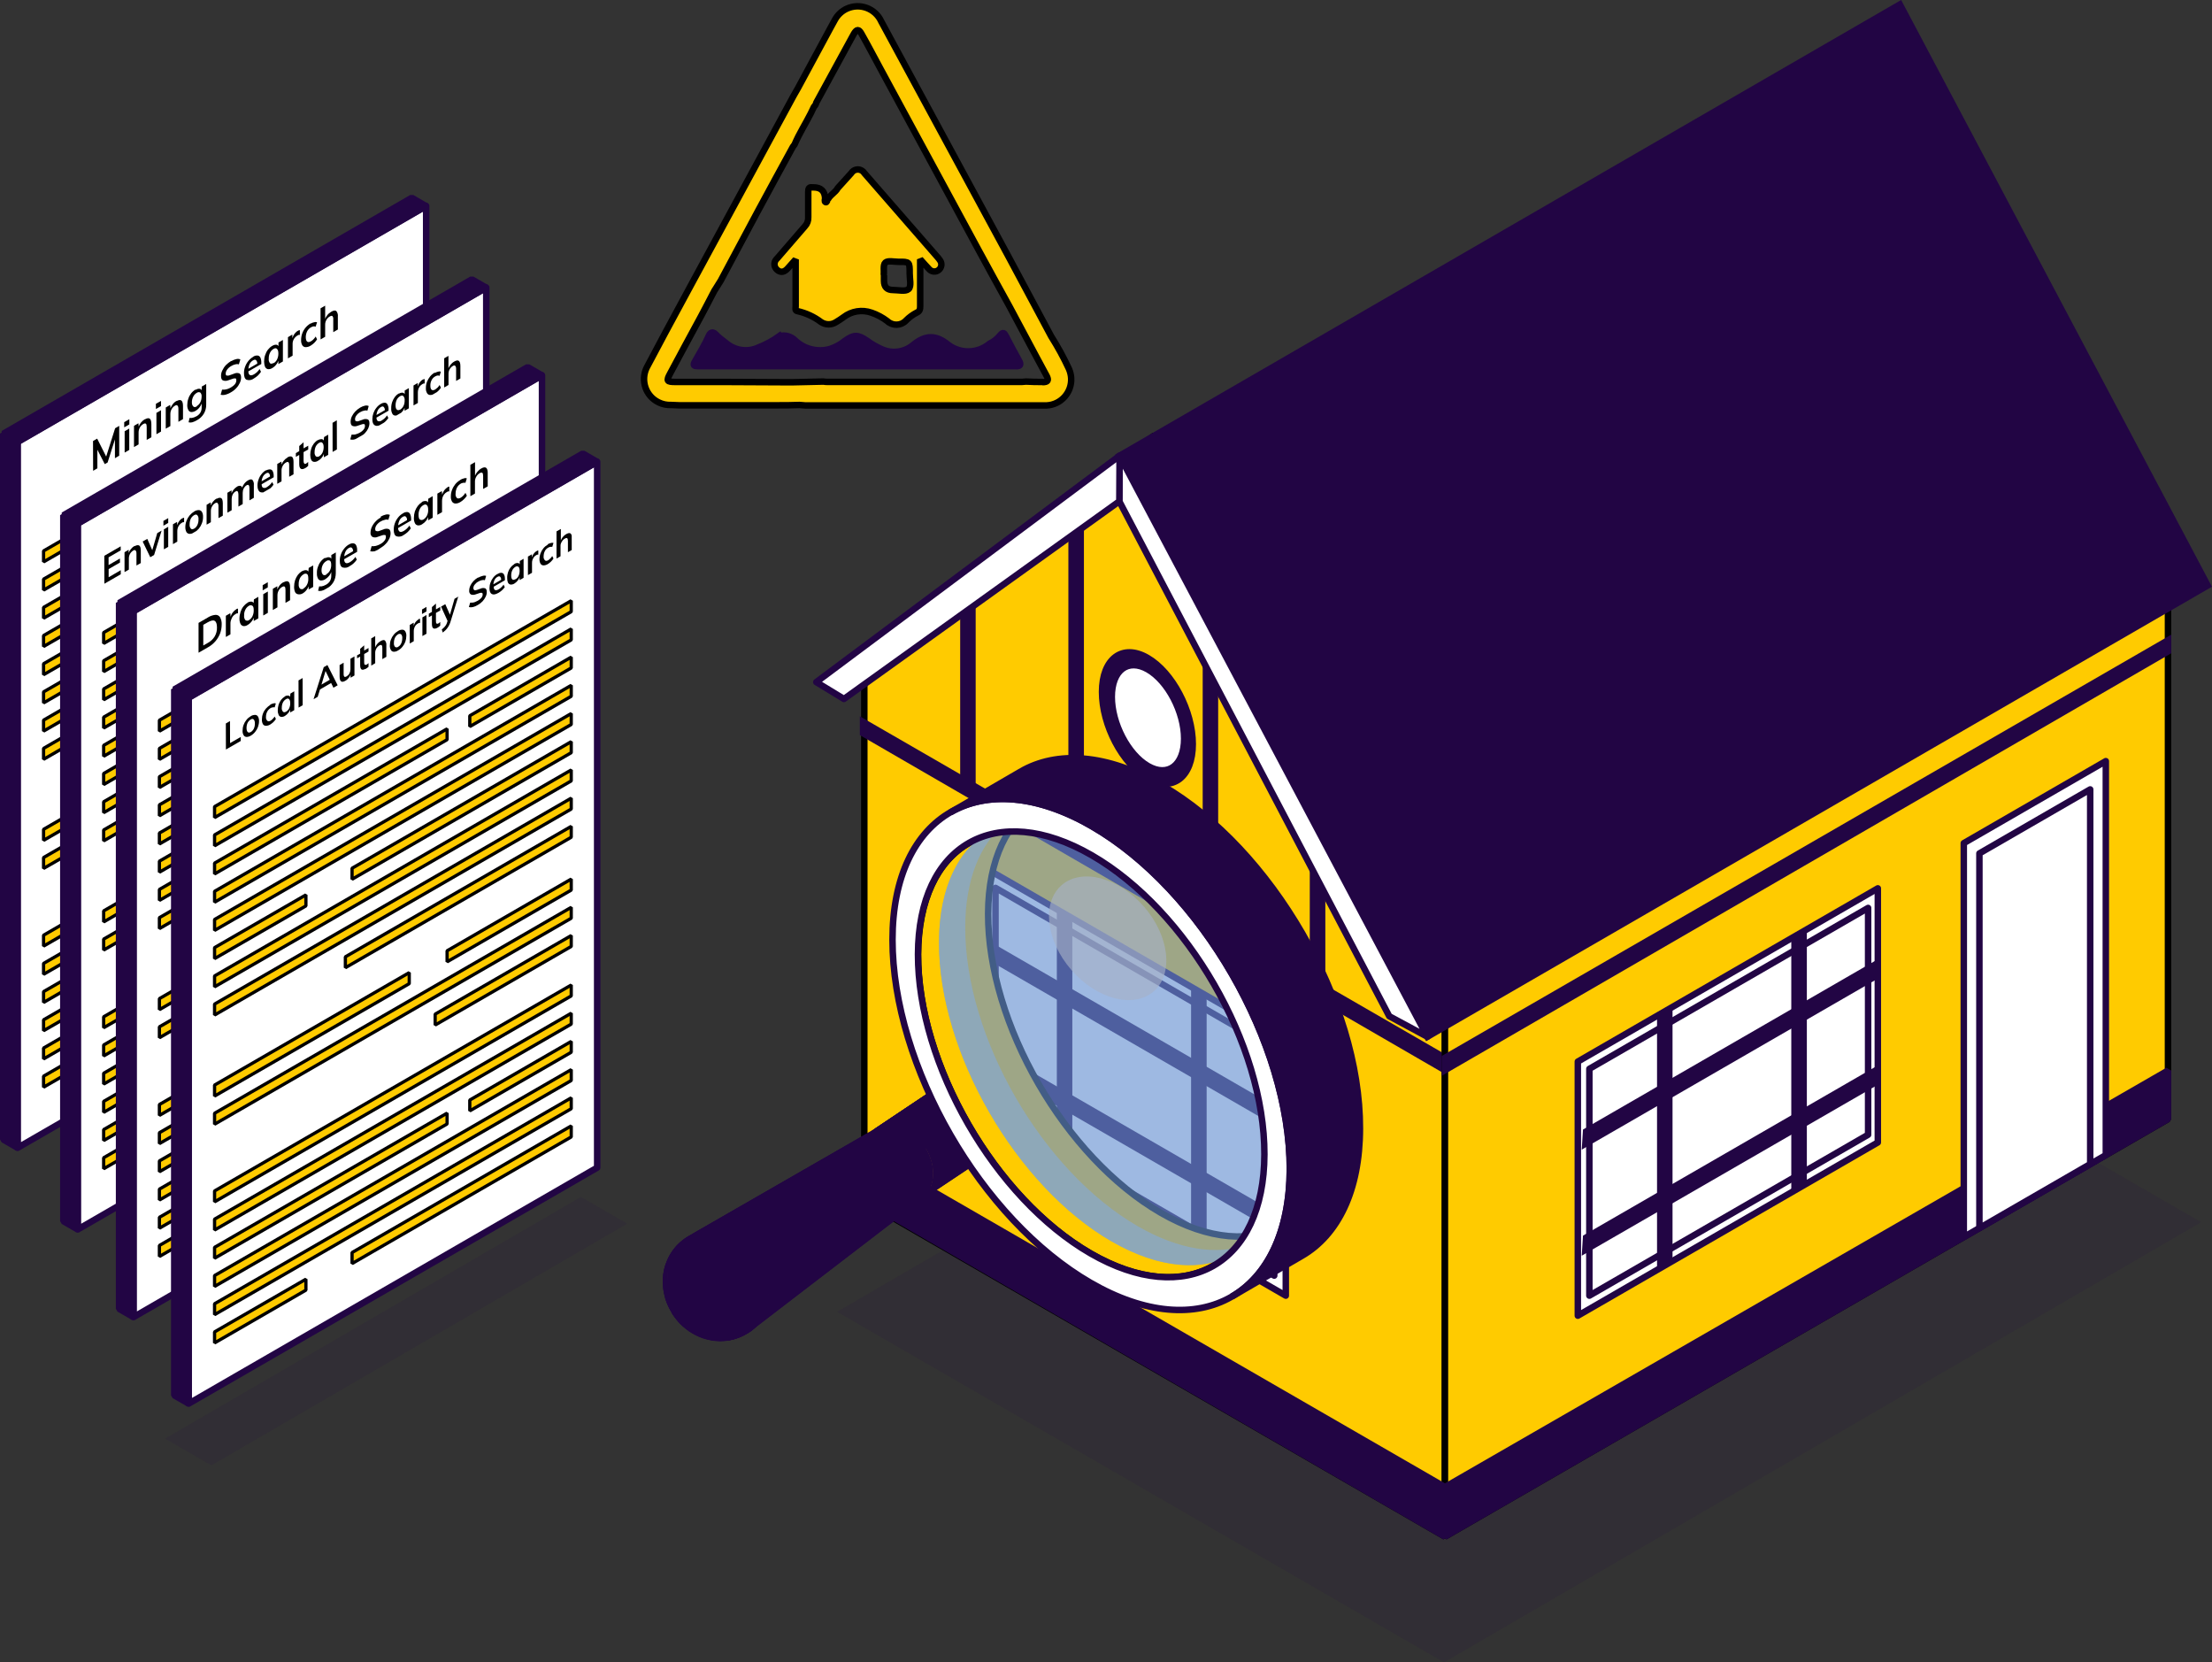 <?xml version="1.0" encoding="UTF-8"?> <svg xmlns="http://www.w3.org/2000/svg" xmlns:xlink="http://www.w3.org/1999/xlink" id="Layer_2" viewBox="0 0 341.23 256.39"><rect x="0" y="0" width="341.23" height="256.39" fill="#333333" stroke="none"/><defs><style> .cls-1 { clip-path: url(#clippath-6); } .cls-2 { clip-path: url(#clippath-7); } .cls-3 { clip-path: url(#clippath-4); } .cls-4, .cls-5, .cls-6 { stroke-linejoin: bevel; } .cls-4, .cls-6 { fill: #ffcb00; stroke: #000; } .cls-7 { fill: #baa9a0; } .cls-5, .cls-8, .cls-9 { stroke: #220544; } .cls-5, .cls-9, .cls-10 { fill: #220544; } .cls-11 { fill: #6792d1; } .cls-11, .cls-12, .cls-13, .cls-14 { isolation: isolate; } .cls-11, .cls-13, .cls-14 { opacity: .64; } .cls-15 { clip-path: url(#clippath-9); } .cls-16 { clip-path: url(#clippath-10); } .cls-17 { fill: #be2429; } .cls-6 { stroke-width: .5px; } .cls-18 { clip-path: url(#clippath-11); } .cls-19 { fill: none; } .cls-20 { fill: #cf242a; } .cls-21 { fill: #fb9f53; } .cls-22 { clip-path: url(#clippath-1); } .cls-8 { fill: #fff; stroke-linecap: round; stroke-linejoin: round; } .cls-23 { clip-path: url(#clippath-5); } .cls-24 { clip-path: url(#clippath-8); } .cls-25 { clip-path: url(#clippath-3); } .cls-26 { clip-path: url(#clippath-12); } .cls-13 { fill: #a6b1c7; mix-blend-mode: screen; } .cls-9 { stroke-miterlimit: 10; } .cls-14 { fill: #85a9d4; } .cls-27 { clip-path: url(#clippath-2); } .cls-28 { opacity: .1; } .cls-29 { fill: #c9b7ad; } .cls-30 { fill: #e6d6c4; } .cls-31 { clip-path: url(#clippath); } </style><clipPath id="clippath"><polygon class="cls-19" points="14.37 74.08 14.35 67.82 52.12 46.01 52.14 52.27 14.37 74.08"></polygon></clipPath><clipPath id="clippath-1"><polygon class="cls-19" points="16.1 90.09 16.09 85.53 71.02 53.82 71.03 58.38 16.1 90.09"></polygon></clipPath><clipPath id="clippath-2"><polygon class="cls-19" points="30.63 102.16 30.62 95.9 75.23 70.15 75.24 76.41 30.63 102.16"></polygon></clipPath><clipPath id="clippath-3"><polygon class="cls-19" points="129.12 202.32 245.93 134.44 339.57 188.5 222.76 256.39 129.12 202.32"></polygon></clipPath><clipPath id="clippath-4"><path class="cls-19" d="M103.68,202.53c.76-.38,1.5-.8,2.21-1.27-.9-1.2-.66-2.91.54-3.81,0,0,0,0,0,0,1.37-.65,3.01-.1,3.7,1.25.9,1.2.66,2.91-.54,3.81,0,0,0,0,0,0-1.37.65-3.01.1-3.7-1.25-.71.47-1.45.89-2.21,1.27.33.53.72,1.03,1.16,1.49l.45.45c.28.23.66.54,1,.76.88.61,1.86,1.05,2.9,1.32.63.16,1.29.25,1.94.25.54,0,1.08-.04,1.61-.14.49-.09.97-.24,1.43-.43.39-.17.78-.36,1.15-.57.2-.11.44-.29.63-.42,3-2.24,3.52-7,1.09-10.87-2.57-4.1-7.43-5.74-10.86-3.67-1.89,1.15-3.22,3.03-3.66,5.2-.09.42-.15.84-.18,1.27v.65c0,.41.04.82.1,1.23.07.36.18.84.27,1.19.06.2.12.4.2.59.19.59.45,1.16.77,1.7Z"></path></clipPath><clipPath id="clippath-5"><path class="cls-19" d="M106.09,190.72c-.16.11-.38.24-.54.36s-.5.39-.7.57c-.37.33-.71.7-1,1.1-.13.16-.24.33-.35.51-.15.22-.28.46-.4.7-.15.33-.34.78-.46,1.13-.09.23-.15.47-.2.72-.1.43-.16.87-.19,1.31v.67c0,.42.03.84.1,1.26.06.36.17.83.26,1.19.05.18.14.42.2.6.24.59.53,1.16.87,1.69.27-.24.57-.45.88-.63-2.6-4.09-1.88-9.1,1.53-11.18Z"></path></clipPath><clipPath id="clippath-6"><path class="cls-19" d="M115.23,205.68l.63-.42-.48.32c-3.43,2.08-8.29.44-10.86-3.66-.31.18-.61.39-.88.63.11.16.24.38.36.53.24.35.51.69.8,1,.14.15.29.29.44.43.27.24.65.55.95.77.34.23.69.44,1.05.63.16.09.4.19.57.27.39.17.79.31,1.2.41,1.06.28,2.17.35,3.26.19,1.05-.16,2.06-.54,2.96-1.1Z"></path></clipPath><clipPath id="clippath-7"><path class="cls-19" d="M106.21,190.65c3.42-2,8.2-.32,10.74,3.74,2.41,3.87,1.93,8.55-1,10.81l2.61-2,1.3-1,2.61-2,2.61-2,1.3-1,2.61-2,2.61-2,1.3-1,2.61-2,2.61-2,1.3-1,2.61-2c2.21-1.7,2.58-5.21.76-8.12s-5.49-4.28-8.06-2.8l-28.52,16.37Z"></path></clipPath><clipPath id="clippath-8"><path class="cls-19" d="M134.68,174.25l-28.5,16.4-.12.07c-3.43,2.08-4.13,7.09-1.57,11.2l28.93-19.22c-1.93-3.08-1.4-6.84,1.17-8.4l.09-.05Z"></path></clipPath><clipPath id="clippath-9"><path class="cls-19" d="M134.45,174.41l.17-.11c2.58-1.56,6.23-.33,8.15,2.75s1.42,6.67-1,8.29l9.81-6.54c2.42-1.62,2.88-5.28,1-8.3s-5.57-4.31-8.14-2.75l-.18.11-9.81,6.55Z"></path></clipPath><clipPath id="clippath-10"><path class="cls-19" d="M144.25,167.86l-9.8,6.55c-2.42,1.62-2.89,5.28-1,8.29l9.8-6.55c-1.88-3.01-1.42-6.62,1-8.29Z"></path></clipPath><clipPath id="clippath-11"><polygon class="cls-19" points="25.46 221.88 89.62 184.6 96.77 188.73 32.61 226.01 25.46 221.88"></polygon></clipPath><clipPath id="clippath-12"><polygon class="cls-19" points="34.85 116.9 34.84 111.41 88.19 80.61 88.2 86.1 34.85 116.9"></polygon></clipPath></defs><g id="Layer_1-2" data-name="Layer_1"><g class="cls-12"><g id="Layer_1-3" data-name="Layer_1"><polygon class="cls-8" points="2.71 177.03 65.74 140.65 65.74 31.76 2.71 68.15 2.71 177.03"></polygon><polygon class="cls-6" points="6.72 144.24 61.74 112.47 61.74 114.16 6.72 145.92 6.72 144.24"></polygon><polygon class="cls-6" points="6.72 148.59 61.74 116.82 61.74 118.51 6.72 150.27 6.72 148.59"></polygon><polygon class="cls-6" points="61.74 121.18 46.08 130.21 46.08 131.88 61.74 122.85 61.74 121.18"></polygon><polygon class="cls-6" points="6.72 152.94 6.72 154.61 42.59 133.9 42.59 132.23 6.72 152.94"></polygon><polygon class="cls-6" points="6.72 157.29 61.74 125.53 61.74 127.21 6.72 158.97 6.72 157.29"></polygon><polygon class="cls-6" points="6.72 161.64 61.74 129.87 61.74 131.56 6.72 163.32 6.72 161.64"></polygon><polygon class="cls-6" points="61.74 134.21 27.92 153.74 27.92 155.43 61.74 135.91 61.74 134.21"></polygon><polygon class="cls-6" points="6.72 165.98 6.72 167.68 20.81 159.54 20.81 157.84 6.72 165.98"></polygon><polygon class="cls-6" points="6.72 84.97 61.74 53.21 61.74 54.89 6.72 86.66 6.72 84.97"></polygon><polygon class="cls-6" points="6.72 89.32 61.74 57.56 61.74 59.24 6.72 91.01 6.72 89.32"></polygon><polygon class="cls-6" points="61.74 61.91 46.08 70.95 46.08 72.62 61.74 63.58 61.74 61.91"></polygon><polygon class="cls-6" points="6.72 93.68 6.72 95.35 42.59 74.64 42.59 72.97 6.72 93.68"></polygon><polygon class="cls-6" points="6.72 98.02 61.74 66.26 61.74 67.94 6.72 99.71 6.72 98.02"></polygon><polygon class="cls-6" points="6.72 102.37 61.74 70.61 61.74 72.29 6.72 104.06 6.72 102.37"></polygon><polygon class="cls-6" points="61.74 74.94 27.92 94.47 27.92 96.17 61.74 76.64 61.74 74.94"></polygon><polygon class="cls-6" points="6.72 106.71 6.72 108.41 20.81 100.28 20.81 98.58 6.72 106.71"></polygon><polygon class="cls-6" points="6.72 111.07 61.74 79.31 61.74 80.99 6.72 112.76 6.72 111.07"></polygon><polygon class="cls-6" points="6.72 115.42 61.74 83.66 61.74 85.34 6.72 117.11 6.72 115.42"></polygon><polygon class="cls-6" points="26.89 108.12 61.74 88.01 61.74 89.69 26.89 109.81 26.89 108.12"></polygon><polygon class="cls-6" points="61.74 96.14 42.59 107.2 42.59 108.9 61.74 97.84 61.74 96.14"></polygon><polygon class="cls-6" points="6.72 127.91 6.72 129.61 36.75 112.27 36.75 110.57 6.72 127.91"></polygon><polygon class="cls-6" points="6.72 132.26 61.74 100.5 61.74 102.18 6.72 133.94 6.72 132.26"></polygon><polygon class="cls-6" points="40.75 116.97 61.74 104.85 61.74 106.53 40.75 118.65 40.75 116.97"></polygon><polygon class="cls-5" points=".5 175.75 2.71 177.03 2.71 68.15 .5 66.87 .5 175.75"></polygon><polygon class="cls-5" points=".5 66.9 2.71 68.18 65.74 31.79 63.52 30.51 .5 66.9"></polygon><g class="cls-12"><g class="cls-31"><g><path d="M18.39,65.68l-.63.37-1.38,4.37-1.39-2.77-.64.37v4.6l.67-.39v-2.87l1.14,2.22.44-.25,1.13-3.56v2.9l.66-.39v-4.6"></path><path d="M19.94,66.1l-.71.41v3.29l.71-.41v-3.29M19.94,64.66l-.78.45v.8l.79-.45v-.8"></path><path d="M22.36,64.64c-.23.14-.44.32-.61.53-.15.19-.27.4-.35.62l-.05-.51-.68.4v3.27l.71-.41v-1.86c0-.26.07-.51.19-.74.13-.22.31-.41.53-.54.18-.1.31-.12.4-.05s.13.22.13.5v2l.72-.41v-2c0-.46-.09-.75-.25-.87s-.43-.08-.77.12"></path><path d="M24.84,63.27l-.71.41v3.29l.71-.41v-3.29M24.84,61.83l-.79.45v.8l.79-.45v-.8"></path><path d="M27.26,61.8c-.23.14-.44.32-.61.54-.14.19-.26.39-.35.61l-.05-.5-.68.4v3.27l.71-.41v-1.86c0-.26.06-.51.19-.74.12-.23.3-.41.52-.54.18-.1.31-.12.4,0s.13.22.13.49v2l.71-.42v-2c0-.47-.09-.75-.26-.87s-.43-.08-.77.11"></path><path d="M30.36,62.68c-.23.13-.42.15-.55,0s-.21-.31-.21-.64c0-.3.07-.6.21-.87.12-.24.31-.44.54-.58.16-.12.37-.14.55-.05.16.17.23.41.2.64,0,.3-.06.6-.2.87-.12.24-.31.44-.54.58M30.16,60.08c-.26.15-.49.35-.68.59-.19.25-.34.53-.43.83-.11.3-.16.63-.16.95-.02.27.04.54.16.78.08.18.25.3.44.32.24,0,.48-.06.68-.19.25-.14.46-.33.63-.56.13-.17.23-.36.31-.56v.62c0,.27-.06.53-.19.76-.14.24-.35.43-.59.57-.13.07-.26.13-.39.18-.12.04-.24.07-.36.09-.11,0-.23,0-.34,0l-.15.67c.19.05.38.05.57,0,.25-.08.49-.18.72-.32.44-.23.8-.58,1.06-1,.25-.42.38-.91.37-1.4v-3.19l-.69.4v.57c-.06-.12-.18-.21-.32-.23-.22-.02-.44.04-.63.17"></path><path d="M35.68,55.66c-.31.18-.58.4-.83.65-.23.24-.41.52-.55.82-.14.27-.21.57-.2.87,0,.34.09.56.27.66.27.11.56.11.83,0l.64-.22c.15-.07.32-.1.49-.08.09,0,.13.13.13.29,0,.2-.07.4-.19.57-.18.22-.4.4-.65.54-.16.09-.33.17-.5.23-.15.05-.3.08-.46.1-.13.01-.27.01-.4,0l-.22.79c.23.06.47.06.7,0,.31-.08.61-.2.88-.37.31-.17.59-.39.83-.65.23-.24.41-.51.55-.81.12-.26.19-.54.19-.82,0-.34-.09-.55-.28-.65-.27-.09-.57-.07-.83.06l-.64.23c-.15.07-.32.08-.48.05-.09,0-.14-.14-.14-.3,0-.23.09-.45.23-.63.17-.22.38-.41.63-.54.2-.12.41-.21.64-.26.17-.05.36-.05.53,0l.23-.76c-.19-.08-.41-.1-.61-.05-.28.06-.55.17-.79.32"></path><path d="M38.32,56.83c.02-.23.08-.45.17-.66.12-.25.31-.46.55-.6.21-.12.37-.13.48,0,.12.14.18.32.17.51l-1.37.79M39.03,55.05c-.28.17-.53.38-.73.64-.21.26-.38.56-.49.88-.12.32-.18.66-.17,1,0,.53.13.87.4,1,.39.13.81.05,1.13-.2.22-.13.42-.28.61-.45.18-.17.34-.37.48-.58l-.21-.43c-.12.17-.25.34-.4.48-.14.13-.3.24-.46.34-.28.16-.5.2-.65.11s-.22-.27-.23-.56l2-1.14v-.22c.01-.26-.04-.53-.14-.77-.08-.17-.24-.3-.43-.32-.24-.02-.49.05-.69.19"></path><path d="M42.2,55.98c-.23.13-.41.15-.54.05-.16-.2-.24-.46-.2-.71-.01-.32.05-.64.2-.93.12-.24.31-.45.54-.58.22-.13.4-.14.53,0s.21.33.21.69c.01.32-.06.65-.2.94-.12.24-.3.45-.54.58M42,53.34c-.26.15-.48.35-.66.58-.2.26-.34.54-.44.85-.11.32-.16.66-.16,1,0,.28.05.57.16.83.09.18.25.3.45.34.23.01.47-.05.66-.18.25-.14.46-.34.63-.57.13-.16.23-.35.3-.54v.5l.7-.4v-3.32l-.68.39v.57c-.06-.12-.18-.2-.31-.22-.23-.02-.45.04-.64.17"></path><path d="M45.95,51.01c-.15.09-.29.21-.41.35-.14.15-.25.32-.33.51-.04.09-.08.18-.11.28v-.55l-.68.4v3.27l.72-.42v-1.75c-.03-.55.26-1.07.74-1.35l.19-.1h.19v-.72h-.12l-.17.08"></path><path d="M47.91,49.88c-.29.17-.55.39-.77.65-.45.53-.69,1.21-.69,1.9-.02.28.04.57.18.82.11.18.31.29.52.29.27,0,.54-.08.77-.23.2-.12.38-.26.55-.42.17-.17.31-.35.44-.55l-.21-.44c-.1.16-.22.31-.35.44-.11.12-.23.21-.37.29-.25.15-.45.17-.59.06s-.21-.32-.22-.68c0-.32.07-.63.21-.91.13-.26.34-.48.6-.62.12-.07.24-.11.37-.14.12-.01.23,0,.34.05l.22-.69c-.14-.05-.3-.05-.44,0-.2.04-.39.11-.56.21"></path><path d="M50.16,47.14l-.71.41v4.8l.71-.41v-1.87c0-.26.06-.51.19-.73.12-.22.3-.41.52-.53.19-.11.32-.13.41-.06.11.14.15.31.13.48v2l.71-.41v-2c.04-.31-.05-.62-.25-.86-.17-.12-.43-.08-.77.12-.24.14-.45.32-.62.54-.14.17-.24.35-.32.55v-2"></path></g></g></g><polygon class="cls-8" points="11.99 189.62 75.01 153.23 75.01 44.35 11.99 80.73 11.99 189.62"></polygon><polygon class="cls-6" points="15.99 156.82 71.01 125.06 71.01 126.74 15.99 158.51 15.99 156.82"></polygon><polygon class="cls-6" points="15.99 161.17 71.01 129.41 71.01 131.09 15.99 162.86 15.99 161.17"></polygon><polygon class="cls-6" points="71.01 133.76 55.36 142.8 55.36 144.47 71.01 135.43 71.01 133.76"></polygon><polygon class="cls-6" points="15.99 165.53 15.99 167.2 51.86 146.49 51.86 144.82 15.99 165.53"></polygon><polygon class="cls-6" points="15.99 169.87 71.01 138.11 71.01 139.79 15.99 171.56 15.99 169.87"></polygon><polygon class="cls-6" points="15.99 174.22 71.01 142.46 71.01 144.14 15.99 175.91 15.99 174.22"></polygon><polygon class="cls-6" points="71.01 146.79 37.19 166.32 37.19 168.02 71.01 148.49 71.01 146.79"></polygon><polygon class="cls-6" points="15.99 178.56 15.99 180.26 30.08 172.13 30.08 170.43 15.99 178.56"></polygon><polygon class="cls-6" points="15.99 97.56 71.01 65.79 71.01 67.48 15.99 99.24 15.99 97.56"></polygon><polygon class="cls-6" points="15.99 101.91 71.01 70.14 71.01 71.83 15.99 103.59 15.99 101.91"></polygon><polygon class="cls-6" points="71.01 74.5 55.36 83.53 55.36 85.2 71.01 76.17 71.01 74.5"></polygon><polygon class="cls-6" points="15.99 106.26 15.99 107.93 51.86 87.22 51.86 85.55 15.99 106.26"></polygon><polygon class="cls-6" points="15.99 110.61 71.01 78.84 71.01 80.53 15.99 112.29 15.99 110.61"></polygon><polygon class="cls-6" points="15.99 114.96 71.01 83.19 71.01 84.88 15.99 116.64 15.99 114.96"></polygon><polygon class="cls-6" points="71.01 87.53 37.19 107.06 37.19 108.75 71.01 89.23 71.01 87.53"></polygon><polygon class="cls-6" points="15.99 119.3 15.99 121 30.08 112.86 30.08 111.16 15.99 119.3"></polygon><polygon class="cls-6" points="15.99 123.66 71.01 91.89 71.01 93.58 15.99 125.34 15.99 123.66"></polygon><polygon class="cls-6" points="15.99 128.01 71.01 96.24 71.01 97.93 15.99 129.69 15.99 128.01"></polygon><polygon class="cls-6" points="36.16 120.71 71.01 100.59 71.01 102.28 36.16 122.39 36.16 120.71"></polygon><polygon class="cls-6" points="71.01 108.72 51.86 119.78 51.86 121.48 71.01 110.42 71.01 108.72"></polygon><polygon class="cls-6" points="15.99 140.49 15.99 142.19 46.02 124.85 46.02 123.15 15.99 140.49"></polygon><polygon class="cls-6" points="15.99 144.84 71.01 113.08 71.01 114.77 15.99 146.53 15.99 144.84"></polygon><polygon class="cls-6" points="50.02 129.55 71.01 117.43 71.01 119.12 50.02 131.23 50.02 129.55"></polygon><polygon class="cls-5" points="9.77 188.34 11.99 189.62 11.99 80.73 9.77 79.45 9.77 188.34"></polygon><polygon class="cls-5" points="9.77 79.48 11.99 80.76 75.01 44.37 72.79 43.09 9.77 79.48"></polygon><g class="cls-12"><g class="cls-22"><g><polyline points="18.62 84.26 16.09 85.72 16.1 90.03 18.63 88.57 18.63 87.94 16.76 89.03 16.76 87.77 18.51 86.76 18.5 86.14 16.75 87.15 16.75 85.96 18.62 84.88 18.62 84.26"></polyline><path d="M20.76,84.19c-.23.13-.42.3-.58.51-.14.17-.25.36-.33.57v-.48l-.64.38v3.06l.67-.38v-1.74c0-.49.25-.94.67-1.2.16-.09.28-.11.37,0s.13.21.13.46v1.85l.67-.38v-1.89c0-.43-.08-.71-.24-.81s-.4-.08-.71.1"></path><polyline points="24.93 81.84 24.26 82.22 23.49 84.86 22.72 83.11 22.01 83.52 23.18 85.94 23.77 85.6 24.93 81.84"></polyline><path d="M25.95,81.25l-.67.39v3.08l.67-.38v-3.09M25.95,79.91l-.74.43v.74l.74-.43v-.74"></path><path d="M28.12,79.94c-.15.08-.28.19-.39.32-.12.15-.23.31-.31.48-.04.09-.07.18-.1.27v-.52l-.64.37v3.06l.67-.38v-1.65c0-.17.03-.33.08-.49.05-.16.13-.3.23-.43.11-.14.24-.25.39-.34l.17-.09h.18v-.67h-.12c-.05.02-.1.05-.15.08"></path><path d="M29.94,81.53c-.21.12-.38.13-.5,0-.15-.18-.22-.42-.19-.66,0-.3.05-.6.18-.87.11-.22.29-.41.5-.54.21-.12.38-.14.51,0,.15.18.21.42.18.65.01.3-.05.61-.18.88-.11.23-.28.42-.5.55M29.94,78.91c-.27.16-.51.37-.71.61-.2.25-.36.53-.47.83-.11.3-.17.62-.17.94-.01.27.05.53.17.77.1.16.28.27.47.28.26,0,.51-.07.72-.21.28-.16.52-.36.73-.6.2-.25.36-.53.47-.83.12-.32.18-.66.17-1,.01-.26-.04-.52-.17-.75-.1-.17-.28-.27-.48-.28-.26,0-.51.08-.72.22"></path><path d="M33.42,76.88c-.22.13-.42.3-.58.51-.13.17-.25.37-.33.57v-.48l-.64.38v3.06l.66-.38v-1.74c0-.24.06-.48.18-.69.11-.21.28-.39.49-.51.16-.09.29-.11.37,0s.13.21.13.46v1.85l.67-.38v-1.89c0-.43-.08-.71-.24-.81s-.39-.08-.71.1"></path><path d="M38.26,74.09c-.23.13-.43.31-.59.53-.13.18-.24.37-.32.58-.03-.13-.13-.23-.26-.27-.19-.02-.37.02-.53.13-.21.13-.4.3-.55.5-.12.16-.22.34-.29.53v-.46l-.64.37v3.07l.66-.38v-1.73c0-.24.05-.48.16-.69.09-.2.25-.37.44-.47.15-.09.26-.11.33,0s.11.23.11.47v1.86l.66-.39v-1.72c0-.24.05-.48.16-.7.1-.19.25-.36.43-.47.16-.09.28-.1.35,0s.1.22.1.46v1.86l.68-.39v-1.95c.04-.3-.04-.6-.23-.83-.15-.11-.37-.09-.67.09"></path><path d="M40.36,74.19c.02-.21.08-.42.17-.62.11-.23.29-.43.51-.56.2-.12.35-.13.46,0,.11.13.16.31.15.48l-1.29.74M41.03,72.52c-.27.16-.5.36-.69.61-.2.24-.35.52-.45.82-.12.3-.17.62-.17.94,0,.5.13.81.39,1,.36.13.76.06,1.06-.18.2-.12.39-.26.56-.42.17-.16.33-.34.46-.54l-.2-.4c-.11.16-.24.31-.38.45-.13.12-.28.23-.43.32-.17.14-.4.18-.61.1-.13-.08-.2-.25-.21-.53l1.86-1.08v-.19c.01-.25-.04-.5-.14-.73-.07-.16-.22-.28-.4-.3-.23,0-.46.06-.65.18"></path><path d="M44.33,70.58c-.23.13-.42.3-.58.51-.13.17-.25.36-.33.56v-.46l-.65.37c.01.12.01.25,0,.37v2.69l.66-.38v-1.71c0-.24.07-.48.19-.69.11-.21.28-.38.48-.5.17-.1.3-.12.38-.06s.13.21.13.46v1.79l.67-.38v-1.89c0-.43-.08-.7-.24-.81-.16-.11-.4-.08-.71.1"></path><path d="M46.83,68.21l-.67.58v.79l-.52.3v.58l.52-.3v1.42c0,.38.09.62.25.72s.41.06.73-.13c.07-.04.14-.09.2-.14.07-.05.14-.12.2-.18v-.61l-.14.13s-.11.09-.17.12c-.13.08-.22.09-.29,0s-.11-.17-.11-.38v-1.38l.72-.41v-.58l-.72.41v-1"></path><path d="M49.23,70.38c-.15.1-.36.1-.51,0-.15-.19-.22-.43-.19-.67,0-.3.06-.6.19-.87.12-.22.29-.41.51-.54.21-.12.37-.14.5,0s.19.31.2.65c0,.3-.06.61-.19.88-.12.23-.29.42-.51.55M49.04,67.86c-.24.14-.45.33-.62.55-.18.24-.32.5-.41.79-.1.3-.15.62-.15.94,0,.27.04.53.15.78.08.17.24.29.42.31.22.02.44-.03.62-.16.25-.13.46-.32.63-.54.12-.16.21-.33.28-.51v.51l.67-.38v-3.11l-.64.37-.05.54c-.05-.12-.16-.2-.29-.22-.21-.01-.42.04-.6.16"></path><polyline points="51.96 64.82 51.3 65.21 51.31 69.7 51.97 69.32 51.96 64.82"></polyline><path d="M55.57,62.86c-.29.17-.55.38-.78.62-.21.23-.39.48-.52.76-.12.25-.18.53-.18.81,0,.33.09.54.26.63.25.1.52.1.77,0l.6-.2c.14-.07.3-.09.46-.07.09,0,.12.13.12.27,0,.19-.06.38-.18.53-.16.21-.37.39-.61.51-.15.09-.3.16-.47.21-.13.06-.28.09-.42.1-.13.01-.25.01-.38,0l-.21.74c.22.06.44.06.66,0,.29-.08.57-.2.83-.35.29-.16.55-.37.78-.62.21-.22.38-.47.51-.74.11-.24.18-.51.18-.78,0-.32-.09-.52-.26-.6-.26-.09-.54-.07-.79.05l-.6.21c-.14.06-.3.06-.44,0-.09,0-.13-.13-.13-.28,0-.21.08-.41.21-.58.15-.21.35-.39.58-.51.19-.11.39-.2.61-.24.17-.05.34-.05.51,0l.2-.71c-.17-.08-.37-.1-.56-.06-.26.06-.52.16-.75.3"></path><path d="M58.08,63.96c.02-.22.08-.43.17-.62.11-.23.28-.43.5-.56.21-.12.35-.13.46,0,.11.13.17.31.16.48l-1.29.74M58.75,62.29c-.27.16-.5.36-.69.61-.4.5-.62,1.12-.62,1.76,0,.5.13.81.39.95s.6.09,1.06-.18c.2-.12.39-.26.56-.42.17-.16.33-.34.46-.54l-.2-.4c-.11.16-.24.31-.38.45-.13.12-.28.23-.43.32-.17.14-.4.18-.61.1-.13-.08-.2-.25-.22-.53l1.87-1.07v-.2c.01-.25-.04-.5-.15-.73-.07-.16-.22-.28-.39-.3-.23,0-.46.06-.65.18"></path><path d="M61.73,63.17c-.22.12-.39.12-.51,0-.13-.09-.2-.31-.2-.66,0-.3.06-.6.19-.87.12-.22.29-.41.51-.54.21-.12.38-.14.51,0,.15.18.22.42.19.66.01.3-.05.61-.19.88-.11.22-.29.41-.5.55M61.53,60.67c-.24.14-.44.32-.61.54-.18.24-.32.51-.42.79-.11.32-.16.66-.15,1-.02.27.04.54.16.78.07.17.23.29.41.31.22.02.44-.03.62-.16.23-.14.43-.32.59-.53.12-.16.21-.33.28-.51v.47l.66-.38v-3.12l-.64.37v.55c-.06-.11-.17-.19-.3-.22-.21-.01-.42.04-.6.16"></path><path d="M65.24,58.53c-.15.08-.28.19-.39.32-.12.15-.23.31-.31.48-.04.09-.07.18-.1.27v-.53l-.65.38v3.08l.67-.38v-1.65c0-.17.03-.33.08-.49.05-.16.13-.31.23-.44.11-.13.24-.24.39-.33.06-.04.12-.07.18-.09.06,0,.11,0,.17,0v-.68h-.12c-.05.02-.1.05-.15.08"></path><path d="M67.08,57.45c-.28.16-.53.36-.73.61-.2.25-.36.52-.48.82-.12.32-.18.66-.17,1-.02.27.05.53.18.76.1.17.28.28.48.28.26,0,.51-.08.73-.22.18-.11.35-.25.51-.4.16-.15.3-.32.42-.51l-.21-.41c-.09.15-.2.29-.32.41-.11.1-.23.2-.35.28-.23.13-.42.15-.55.05s-.2-.31-.2-.63c-.01-.3.05-.6.19-.86.12-.25.32-.45.56-.58.11-.07.23-.11.35-.13.11-.02.22,0,.32.05l.2-.65c-.14-.05-.28-.05-.42,0-.18.04-.35.11-.51.21"></path><path d="M69.19,54.88l-.67.38v4.5l.67-.39v-1.75c0-.24.06-.47.18-.68.12-.21.29-.38.49-.5.17-.1.3-.12.38,0s.12.2.12.45v1.86l.66-.38v-1.9c0-.42-.08-.69-.24-.81s-.39-.08-.71.1c-.23.13-.43.31-.59.52-.12.16-.22.33-.3.51v-1.86"></path></g></g></g><polygon class="cls-8" points="20.59 203.14 83.61 166.76 83.61 57.87 20.59 94.26 20.59 203.14"></polygon><polygon class="cls-6" points="24.59 170.35 79.61 138.59 79.61 140.27 24.59 172.03 24.59 170.35"></polygon><polygon class="cls-6" points="24.59 174.7 79.61 142.94 79.61 144.62 24.59 176.38 24.59 174.7"></polygon><polygon class="cls-6" points="79.61 147.28 63.96 156.32 63.96 157.99 79.61 148.96 79.61 147.28"></polygon><polygon class="cls-6" points="24.59 179.05 24.59 180.72 60.46 160.01 60.46 158.34 24.59 179.05"></polygon><polygon class="cls-6" points="24.59 183.4 79.61 151.63 79.61 153.32 24.59 185.08 24.59 183.4"></polygon><polygon class="cls-6" points="24.59 187.75 79.61 155.98 79.61 157.67 24.59 189.43 24.59 187.75"></polygon><polygon class="cls-6" points="79.61 160.32 45.8 179.84 45.8 181.54 79.61 162.02 79.61 160.32"></polygon><polygon class="cls-6" points="24.59 192.09 24.59 193.79 38.68 185.65 38.68 183.95 24.59 192.09"></polygon><polygon class="cls-6" points="24.59 111.08 79.61 79.32 79.61 81 24.59 112.77 24.59 111.08"></polygon><polygon class="cls-6" points="24.59 115.43 79.61 83.67 79.61 85.35 24.59 117.12 24.59 115.43"></polygon><polygon class="cls-6" points="79.61 88.02 63.96 97.06 63.96 98.73 79.61 89.69 79.61 88.02"></polygon><polygon class="cls-6" points="24.59 119.79 24.59 121.46 60.46 100.75 60.46 99.08 24.59 119.79"></polygon><polygon class="cls-6" points="24.59 124.13 79.61 92.37 79.61 94.05 24.59 125.82 24.59 124.13"></polygon><polygon class="cls-6" points="24.59 128.48 79.61 96.72 79.61 98.4 24.59 130.17 24.59 128.48"></polygon><polygon class="cls-6" points="79.61 101.06 45.8 120.58 45.8 122.28 79.61 102.75 79.61 101.06"></polygon><polygon class="cls-6" points="24.59 132.82 24.59 134.52 38.68 126.39 38.68 124.69 24.59 132.82"></polygon><polygon class="cls-6" points="24.59 137.18 79.61 105.42 79.61 107.1 24.59 138.87 24.59 137.18"></polygon><polygon class="cls-6" points="24.59 141.53 79.61 109.77 79.61 111.45 24.59 143.22 24.59 141.53"></polygon><polygon class="cls-6" points="44.77 134.24 79.61 114.12 79.61 115.8 44.77 135.92 44.77 134.24"></polygon><polygon class="cls-6" points="79.61 122.25 60.46 133.31 60.46 135.01 79.61 123.95 79.61 122.25"></polygon><polygon class="cls-6" points="24.59 154.02 24.59 155.72 54.62 138.38 54.62 136.68 24.59 154.02"></polygon><polygon class="cls-6" points="24.59 158.37 79.61 126.61 79.61 128.29 24.59 160.05 24.59 158.37"></polygon><polygon class="cls-6" points="58.62 143.07 79.61 130.96 79.61 132.64 58.62 144.76 58.62 143.07"></polygon><polygon class="cls-5" points="18.37 201.86 20.59 203.14 20.59 94.26 18.37 92.98 18.37 201.86"></polygon><polygon class="cls-5" points="18.37 93 20.59 94.28 83.61 57.9 81.4 56.62 18.37 93"></polygon><g class="cls-12"><g class="cls-27"><g><path d="M31.36,99.58v-3.21l.68-.39c.48-.27.84-.36,1.07-.23s.36.46.36,1c.02.49-.1.98-.35,1.41-.26.42-.63.77-1.07,1l-.68.39M32.08,95.23l-1.45.84v4.6l1.46-.84c.44-.24.82-.56,1.15-.94.31-.36.55-.77.72-1.21.16-.44.24-.91.24-1.38.02-.38-.07-.76-.25-1.1-.15-.25-.43-.39-.72-.37-.41.04-.81.18-1.16.4"></path><path d="M36.43,93.99c-.16.09-.3.2-.41.34-.14.15-.26.32-.34.51-.04.09-.07.19-.1.29l-.05-.56-.69.4c.01.13.01.27,0,.4v2.87l.71-.41v-1.76c0-.19.05-.37.13-.54.1-.35.33-.64.65-.82l.19-.11h.19v-.72h-.12l-.17.08"></path><path d="M38.41,95.65c-.17.11-.38.11-.55,0-.16-.2-.24-.46-.2-.71-.02-.32.05-.64.2-.93.12-.24.31-.44.54-.58.16-.11.38-.11.54,0,.14.09.2.33.2.69.01.32-.06.65-.2.94-.12.24-.3.44-.53.58M38.2,92.96c-.26.15-.48.35-.66.58-.2.26-.34.54-.44.85-.1.32-.16.66-.16,1-.01.29.04.57.16.83.09.18.25.3.45.34.23.02.47-.04.66-.18.25-.14.46-.34.63-.57.12-.16.23-.34.3-.53v.5l.71-.41v-3.32l-.68.39-.05.57c-.06-.12-.18-.2-.31-.22-.23-.02-.45.04-.64.17"></path><path d="M41.32,91.23l-.71.41v3.29l.71-.41v-3.29M41.32,89.79l-.8.46v.8l.79-.46v-.8"></path><path d="M43.74,89.77c-.24.14-.45.32-.62.54-.14.18-.25.39-.34.6v-.5l-.69.4c0,.13,0,.26,0,.39v2.88l.71-.41v-1.86c0-.26.06-.51.19-.74.12-.23.3-.41.52-.54.18-.1.31-.12.4-.05s.13.23.13.5v2l.71-.41v-2c0-.45-.09-.75-.26-.86s-.42-.09-.76.11"></path><path d="M46.83,90.79c-.17.11-.38.11-.55,0-.16-.19-.23-.45-.2-.7-.01-.32.06-.65.2-.94.13-.23.31-.43.54-.57.15-.12.37-.14.54-.05.14.1.2.33.2.7.02.33-.05.65-.2.94-.12.24-.3.44-.53.58M46.62,88.06c-.25.16-.48.36-.66.59-.19.26-.34.54-.44.84-.1.32-.15.66-.15,1-.01.28.04.57.15.83.09.18.26.3.45.33.24.05.5,0,.71-.12.25-.15.46-.34.63-.57.13-.16.23-.34.3-.54v.5l.7-.4v-2.89c-.01-.14-.01-.29,0-.43l-.69.39-.05.57c-.06-.12-.18-.2-.31-.22-.23-.02-.45.04-.64.16"></path><path d="M50.36,88.61c-.23.13-.42.15-.55,0s-.21-.31-.21-.64c0-.3.06-.6.2-.86.12-.24.31-.44.55-.58.15-.12.36-.15.54-.06.14.1.2.32.2.64.01.3-.05.6-.19.87-.12.24-.31.44-.54.58M50.16,86.01c-.26.15-.49.35-.68.59-.2.25-.34.53-.44.83-.12.32-.17.66-.15,1-.02.27.04.55.16.79.08.17.25.29.44.31.24,0,.48-.06.68-.19.24-.15.46-.34.63-.56.13-.17.23-.36.3-.56v.63c0,.26-.07.52-.19.75-.15.24-.35.43-.6.57-.12.07-.25.13-.38.18-.12.04-.24.07-.36.09h-.34l-.16.67c.19.05.38.05.57,0,.26-.07.5-.18.73-.32.44-.23.8-.58,1.06-1,.25-.42.37-.91.37-1.4v-3.19l-.69.4v.57c-.07-.12-.19-.2-.32-.23-.22-.02-.44.04-.63.17"></path><path d="M53.1,85.77c.02-.23.08-.45.18-.66.11-.25.3-.46.54-.6.21-.12.37-.12.48,0,.12.14.18.32.17.5l-1.37.79M53.81,83.98c-.28.17-.53.39-.73.65-.43.53-.67,1.2-.66,1.88,0,.52.13.87.41,1,.38.13.81.05,1.12-.2.44-.24.81-.58,1.09-1l-.21-.42c-.12.17-.25.33-.4.47-.14.13-.29.25-.46.35-.28.16-.5.2-.65.11s-.22-.27-.23-.57l2-1.14v-.21c.02-.27-.03-.54-.14-.78-.07-.17-.23-.29-.42-.32-.25-.03-.5.04-.7.19"></path><path d="M58.75,79.79c-.31.18-.59.4-.83.66-.23.24-.42.52-.56.82-.13.27-.19.56-.2.86-.04.26.07.52.28.67.26.12.56.12.82,0l.64-.22c.15-.07.32-.09.49-.07.09,0,.14.13.14.29,0,.2-.07.4-.2.56-.17.23-.39.41-.64.54-.16.1-.33.17-.51.23-.14.06-.3.09-.45.1-.13.02-.27.02-.4,0l-.22.79c.23.05.46.05.69,0,.32-.12.61-.28.88-.49.31-.18.59-.4.83-.66.23-.23.41-.5.55-.79.12-.26.19-.55.19-.84,0-.33-.09-.55-.28-.64-.28-.09-.58-.07-.84.06l-.64.23c-.15.06-.32.06-.47,0-.09,0-.14-.14-.14-.3,0-.22.09-.44.22-.62.17-.23.38-.41.63-.55.2-.12.42-.2.65-.25.17-.06.36-.06.53,0l.23-.76c-.19-.08-.41-.1-.61-.05-.28.06-.54.17-.79.31"></path><path d="M61.42,80.97c.03-.23.09-.45.18-.66.11-.25.3-.46.54-.6.21-.12.37-.14.49,0,.12.14.18.33.16.51l-1.37.79M62.14,79.19c-.29.16-.54.38-.74.64-.21.26-.38.56-.49.88-.12.32-.17.66-.17,1,0,.53.14.87.41,1,.39.13.81.05,1.13-.2.22-.13.43-.28.61-.45.18-.17.34-.36.48-.57l-.21-.43c-.12.17-.25.33-.4.47-.14.13-.29.25-.46.35-.28.16-.5.2-.66.11-.16-.14-.24-.35-.22-.56l2-1.15v-.21c.01-.27-.04-.54-.15-.78-.07-.17-.23-.29-.42-.32-.25-.01-.49.06-.69.2"></path><path d="M65.31,80.12c-.16.11-.38.11-.54,0-.14-.1-.2-.34-.2-.71-.01-.32.06-.64.2-.93.12-.24.3-.43.53-.57.23-.13.41-.15.55,0s.2.33.2.7c.02.33-.05.65-.2.94-.13.24-.31.44-.54.58M65.1,77.44c-.25.16-.47.36-.65.59-.19.25-.34.54-.45.84-.1.32-.15.66-.15,1-.02.29.04.57.16.83.09.18.25.3.45.33.23.02.46-.04.65-.17.25-.15.46-.34.64-.57.12-.17.22-.35.3-.54v.5l.7-.41v-3.32l-.68.4-.05.58c-.06-.13-.18-.22-.32-.23-.23-.02-.45.04-.64.16"></path><path d="M69.06,75.15c-.16.09-.3.2-.42.34-.13.15-.24.32-.32.51-.04.09-.08.19-.11.29l-.05-.55-.69.39c.01.13.01.27,0,.4v2.87l.72-.41v-1.75c0-.18.03-.36.08-.53.05-.17.14-.33.25-.47.11-.14.25-.26.41-.35l.19-.1h.19v-.73h-.13l-.16.08"></path><path d="M71.02,74.02c-.3.17-.56.39-.78.65-.21.26-.38.55-.5.87-.13.32-.19.66-.19,1-.02.28.04.57.18.82.11.18.31.29.52.3.28,0,.55-.09.78-.24.2-.12.38-.26.54-.42.17-.16.33-.35.45-.55l-.22-.44c-.1.16-.22.31-.35.45-.11.11-.23.2-.36.29-.26.15-.46.17-.6.06-.17-.18-.25-.43-.21-.68,0-.32.07-.63.21-.92.14-.26.34-.47.59-.62.11-.07.24-.11.37-.12.11-.04.24-.04.35,0l.21-.69c-.14-.06-.3-.06-.44,0-.19.04-.38.12-.55.22"></path><path d="M73.27,71.28l-.71.41v4.84l.71-.41v-1.87c0-.26.07-.51.2-.73.12-.22.3-.41.52-.54.18-.1.32-.12.41-.06s.12.23.13.49v2l.71-.4v-2c0-.45-.08-.74-.25-.86s-.42-.09-.76.11c-.24.14-.45.33-.62.55-.14.16-.25.35-.33.55v-2"></path></g></g></g><g class="cls-28"><g class="cls-12"><g class="cls-25"><polyline class="cls-10" points="339.57 188.5 245.93 134.44 129.12 202.32 222.76 256.39 339.57 188.5"></polyline></g></g></g><polygon class="cls-30" points="244.87 36.59 244.87 120.88 334.44 172.6 334.44 88.3 289.65 2.73 244.87 36.59"></polygon><rect class="cls-29" x="133.14" y="101.75" width="5.26" height="83.92"></rect><polygon class="cls-4" points="178.11 67.13 220.87 148.84 222.9 148.84 222.9 152.7 222.9 232.75 222.9 236.99 133.33 185.28 133.33 100.99 178.11 67.13"></polygon><polygon class="cls-9" points="165.31 130.95 166.71 131.75 166.71 78.46 165.31 77.65 165.31 130.95"></polygon><path class="cls-9" d="M148.62,120.99l1.39.81v-31.49l-1.39.88v29.8Z"></path><polygon class="cls-9" points="186.03 142.87 187.42 143.67 187.42 102.55 186.03 101.75 186.03 142.87"></polygon><polygon class="cls-9" points="202.55 151.91 203.95 152.72 203.95 111.6 202.55 110.79 202.55 151.91"></polygon><polygon class="cls-9" points="133.14 113.09 222.9 165.06 222.9 163.15 133.14 111.34 133.14 113.09"></polygon><rect class="cls-7" x="222.9" y="149.14" width="5.26" height="83.92"></rect><polygon class="cls-4" points="329.18 90.7 329.18 87.52 334.44 87.52 334.44 87.66 334.44 171.44 334.44 172.6 222.9 236.99 222.9 152.06 329.18 90.7"></polygon><polygon class="cls-9" points="222.9 165.06 334.44 100.47 334.44 98.75 222.9 163.15 222.9 165.06"></polygon><polygon class="cls-9" points="172.71 70.29 220.19 159.9 340.56 90.3 293.08 .69 172.71 70.29"></polygon><polygon class="cls-8" points="172.67 77.32 214.31 156.73 220.19 159.9 172.71 70.29 172.67 77.32"></polygon><polygon class="cls-8" points="130.19 107.8 172.67 77.32 172.71 70.29 125.92 105.2 130.19 107.8"></polygon><polygon class="cls-8" points="152.08 173.11 198.35 199.83 198.35 160.64 152.08 133.92 152.08 173.11"></polygon><polygon class="cls-8" points="153.57 171.92 196.57 196.74 196.57 161.77 153.57 136.94 153.57 171.92"></polygon><polygon class="cls-9" points="163.53 179.18 164.92 179.99 164.92 141.84 163.53 141.04 163.53 179.18"></polygon><polygon class="cls-9" points="184.24 191.3 185.64 192.11 185.64 153.97 184.24 153.16 184.24 191.3"></polygon><polygon class="cls-9" points="152.77 145.84 152.9 147.74 197.19 173.32 197.07 171.42 152.77 145.84"></polygon><polygon class="cls-9" points="152.77 162.21 152.9 164.11 197.19 189.69 197.07 187.79 152.77 162.21"></polygon><polygon class="cls-8" points="243.4 202.92 289.68 176.2 289.68 137.01 243.4 163.73 243.4 202.92"></polygon><polygon class="cls-8" points="245.18 199.83 288.18 175.01 288.18 140.03 245.18 164.85 245.18 199.83"></polygon><polygon class="cls-9" points="276.83 183.08 278.23 182.27 278.23 144.12 276.83 144.93 276.83 183.08"></polygon><polygon class="cls-9" points="256.12 195.2 257.51 194.39 257.51 156.24 256.12 157.05 256.12 195.2"></polygon><polygon class="cls-9" points="244.56 176.41 288.86 150.83 288.98 148.93 244.68 174.51 244.56 176.41"></polygon><polygon class="cls-9" points="244.56 192.77 288.86 167.2 288.98 165.3 244.68 190.87 244.56 192.77"></polygon><path class="cls-9" d="M177,101.45c-3.85-2.22-7,.13-7,5.26s3.12,11.1,7,13.32,7-.14,7-5.27-3.15-11.09-7-13.31Z"></path><path class="cls-8" d="M177.09,103.26c-3.08-1.78-5.58.11-5.58,4.22s2.5,8.88,5.58,10.66,5.58-.11,5.58-4.22-2.5-8.88-5.58-10.66Z"></path><polygon class="cls-5" points="133.14 185.02 222.9 236.99 222.9 229.35 133.14 177.53 133.14 185.02"></polygon><polygon class="cls-5" points="222.9 236.99 334.44 172.6 334.44 165.11 222.9 229.35 222.9 236.99"></polygon><polygon class="cls-8" points="302.94 190.79 324.85 178.15 324.85 117.39 302.94 130.04 302.94 190.79"></polygon><polygon class="cls-8" points="305.35 189.41 322.44 179.54 322.44 121.75 305.35 131.62 305.35 189.41"></polygon><g class="cls-12"><path class="cls-5" d="M105.85,201.28c.69,1.35,2.33,1.9,3.7,1.25,1.2-.9,1.44-2.61.54-3.81,0,0,0,0,0,0-.69-1.35-2.33-1.9-3.7-1.25-1.2.9-1.44,2.61-.54,3.81,0,0,0,0,0,0Z"></path><g class="cls-12"><g class="cls-3"><g class="cls-12"><path class="cls-5" d="M103.68,202.53c-2.87-5-.94-9.7,2.45-11.83s8.29-.43,10.86,3.67c2.43,3.9,1.92,8.63-1.09,10.87-4.22,2.88-9.22,1.77-12.22-2.71.76-.38,1.5-.8,2.21-1.27.69,1.35,2.33,1.9,3.7,1.25,1.2-.9,1.44-2.61.54-3.81,0,0,0,0,0,0-.69-1.35-2.33-1.9-3.7-1.25-1.2.9-1.44,2.61-.54,3.81,0,0,0,0,0,0-.71.47-1.45.89-2.21,1.27Z"></path><path class="cls-5" d="M104.08,203.18c2,2.19,7.06.83,7.3-2.75.27-3.89-3.39-11.31-6.61-8.67-.15.13-.3.27-.44.41l.44-.45.08-.07.49-.41.75-.52c3.43-2.07,8.29-.43,10.86,3.67,2.43,3.9,1.92,8.63-1.09,10.87l-.53.36-.1.06-.56.31c-.25.11-.57.26-.82.35l-.6.2-.81.18-.62.07h-1.39c-.22,0-.52-.05-.73-.09l-.6-.13-.67-.19-.56-.22c-.18-.08-.43-.18-.6-.27l-.53-.3-.54-.34-.49-.37-.47-.41-.44-.43-.42-.46-.38-.5-.09-.12.17.22h0Z"></path><path class="cls-21" d="M108.31,196.04c-.09.08-.21.15-.33.18-.69.19-1.36.45-2,.79-.39.27-.73.61-1,1-.25.39-.59.85-.59.85-.09.04-.18.07-.28.08-.4.08-1.2-1.3-1.27-1.81-.26-1.71,2.65-4.95,5-3.12.34.27,1.13,1.28.55,2l-.08.03Z"></path></g></g></g><g class="cls-12"><path id="SVGID-8" class="cls-10" d="M106.09,190.72c-.16.11-.38.24-.54.36s-.5.39-.7.57c-.37.33-.71.7-1,1.1-.13.16-.24.33-.35.51-.15.22-.28.46-.4.7-.15.33-.34.78-.46,1.13-.09.23-.15.47-.2.72-.1.43-.16.87-.19,1.31v.67c0,.42.03.84.1,1.26.06.36.17.83.26,1.19.05.18.14.42.2.6.24.59.53,1.16.87,1.69.27-.24.57-.45.88-.63-2.6-4.09-1.88-9.1,1.53-11.18Z"></path><g class="cls-23"><path class="cls-5" d="M106.09,190.72c-1.85,1.13-3.17,2.97-3.64,5.09-.48,2.31-.04,4.73,1.23,6.72.27-.24.57-.45.88-.63-2.56-4.11-1.86-9.12,1.57-11.2l-.04.02Z"></path></g></g><g class="cls-12"><g class="cls-1"><path class="cls-5" d="M115.23,205.68l.63-.42-.48.32c-3.43,2.08-8.29.44-10.86-3.66-.31.18-.61.39-.88.63,3.19,4.74,8.35,5.15,11.59,3.13Z"></path></g></g><g class="cls-12"><g class="cls-2"><path class="cls-5" d="M106.21,190.65l28.5-16.4c2.57-1.48,6.16-.24,8.06,2.8s1.45,6.42-.76,8.12l-26.08,20c2.95-2.26,3.43-6.94,1-10.81-2.54-4.06-7.32-5.71-10.74-3.74l.02.03Z"></path></g></g><g class="cls-12"><g class="cls-24"><path class="cls-5" d="M104.52,201.92l28.93-19.22c-1.93-3.08-1.4-6.84,1.17-8.4h.09l-28.5,16.4-.12.07c-3.43,2.08-4.13,7.09-1.57,11.2v-.05Z"></path></g></g><path id="SVGID-9" class="cls-19" d="M115.93,205.2l2.61-2,1.3-1,2.61-2,2.61-2,1.3-1,2.61-2,2.61-2,1.3-1,2.61-2,2.61-2,1.3-1,2.61-2c-.13.1-.27.19-.42.28-2.57,1.56-6.22.33-8.14-2.75l-28.93,19.22c2.57,4.1,7.43,5.74,10.86,3.66.19-.12.38-.26.55-.41Z"></path><g class="cls-12"><g class="cls-15"><path class="cls-5" d="M134.45,174.41l9.8-6.55.18-.11c2.57-1.56,6.22-.33,8.14,2.75s1.42,6.68-1,8.3l-9.81,6.54c2.43-1.62,2.89-5.28,1-8.29s-5.57-4.31-8.15-2.75l-.17.11h0Z"></path></g></g><g class="cls-12"><g class="cls-16"><path class="cls-5" d="M133.45,182.7l9.8-6.55c-1.88-3-1.42-6.67,1-8.29l-9.8,6.55c-2.42,1.62-2.89,5.28-1,8.29Z"></path></g></g></g><path class="cls-5" d="M143.13,171.43c.71,1.77.84,2.39,2.28,3.47-8.39,5.41-39.73,25.83-39.73,25.83,0,0-1.84-3.33-1.2-5.74.9-2.06,38.65-23.56,38.65-23.56Z"></path><path class="cls-4" d="M149.4,130.06l10.83-6.29c-4.8,2.79-7.77,8.72-7.8,17.14-.05,17,11.88,37.61,26.64,46.14,7.42,4.28,14.15,4.68,19,1.86l-10.82,6.29c-4.86,2.82-11.59,2.43-19-1.86-14.76-8.52-26.68-29.18-26.63-46.14.06-8.42,2.98-14.35,7.78-17.14Z"></path><path class="cls-11" d="M171.48,191.47c-14.76-8.52-26.68-29.18-26.63-46.14s12.05-23.8,26.83-15.28,26.68,29.18,26.63,46.14-12.05,23.8-26.81,15.28h-.02Z"></path><path class="cls-14" d="M154.82,127.19c-3.69,3.14-5.9,8.54-5.92,15.8-.05,17,11.87,37.62,26.63,46.14,6.38,3.68,12.24,4.49,16.84,2.86-4.91,4.19-12.45,4.35-20.89-.52-14.76-8.52-26.68-29.18-26.63-46.14.02-9.63,3.91-15.99,9.97-18.14Z"></path><g class="cls-12"><path class="cls-8" d="M198.97,180.32c-.06,19.44-13.82,27.29-30.74,17.52s-30.55-33.46-30.55-52.9,13.82-27.28,30.74-17.51,30.6,33.45,30.55,52.89ZM168.24,193.32c14.76,8.52,26.77,1.68,26.81-15.28s-11.88-37.61-26.63-46.13-26.77-1.69-26.81,15.27,11.87,37.62,26.63,46.14Z"></path></g><path class="cls-9" d="M157.45,119c5.57-3.24,13.29-2.78,21.8,2.13,16.93,9.77,30.6,33.46,30.54,52.9,0,9.66-3.43,16.46-8.93,19.65l-10.83,6.29c5.5-3.19,8.91-10,8.94-19.65,0-19.44-13.62-43.12-30.54-52.89-8.52-4.92-16.23-5.38-21.8-2.14l10.82-6.29Z"></path><ellipse class="cls-13" cx="170.87" cy="144.71" rx="7.43" ry="10.84" transform="translate(-53.03 147.09) rotate(-40.87)"></ellipse><polygon class="cls-8" points="29.1 216.48 92.12 180.09 92.12 71.21 29.1 107.59 29.1 216.48"></polygon><polygon class="cls-6" points="33.1 183.68 88.12 151.92 88.12 153.6 33.1 185.36 33.1 183.68"></polygon><polygon class="cls-6" points="33.1 188.03 88.12 156.27 88.12 157.95 33.1 189.71 33.1 188.03"></polygon><polygon class="cls-6" points="88.12 160.62 72.47 169.66 72.47 171.33 88.12 162.29 88.12 160.62"></polygon><polygon class="cls-6" points="33.1 192.38 33.1 194.06 68.97 173.35 68.97 171.68 33.1 192.38"></polygon><polygon class="cls-6" points="33.1 196.73 88.12 164.97 88.12 166.65 33.1 198.41 33.1 196.73"></polygon><polygon class="cls-6" points="33.1 201.08 88.12 169.32 88.12 171 33.1 202.76 33.1 201.08"></polygon><polygon class="cls-6" points="88.12 173.65 54.31 193.18 54.31 194.88 88.12 175.35 88.12 173.65"></polygon><polygon class="cls-6" points="33.1 205.42 33.1 207.12 47.19 198.98 47.19 197.29 33.1 205.42"></polygon><polygon class="cls-6" points="33.1 124.41 88.12 92.65 88.12 94.34 33.1 126.1 33.1 124.41"></polygon><polygon class="cls-6" points="33.1 128.77 88.12 97 88.12 98.69 33.1 130.45 33.1 128.77"></polygon><polygon class="cls-6" points="88.12 101.35 72.47 110.39 72.47 112.06 88.12 103.02 88.12 101.35"></polygon><polygon class="cls-6" points="33.1 133.12 33.1 134.79 68.97 114.08 68.97 112.41 33.1 133.12"></polygon><polygon class="cls-6" points="33.1 137.47 88.12 105.7 88.12 107.39 33.1 139.15 33.1 137.47"></polygon><polygon class="cls-6" points="33.1 141.81 88.12 110.05 88.12 111.74 33.1 143.5 33.1 141.81"></polygon><polygon class="cls-6" points="88.12 114.39 54.31 133.91 54.31 135.61 88.12 116.09 88.12 114.39"></polygon><polygon class="cls-6" points="33.1 146.15 33.1 147.85 47.19 139.72 47.19 138.02 33.1 146.15"></polygon><polygon class="cls-6" points="33.1 150.52 88.12 118.75 88.12 120.44 33.1 152.2 33.1 150.52"></polygon><polygon class="cls-6" points="33.1 154.86 88.12 123.1 88.12 124.78 33.1 156.55 33.1 154.86"></polygon><polygon class="cls-6" points="53.28 147.57 88.12 127.45 88.12 129.13 53.28 149.25 53.28 147.57"></polygon><polygon class="cls-6" points="88.12 135.58 68.97 146.64 68.97 148.34 88.12 137.28 88.12 135.58"></polygon><polygon class="cls-6" points="33.1 167.35 33.1 169.05 63.13 151.71 63.13 150.01 33.1 167.35"></polygon><polygon class="cls-6" points="33.1 171.7 88.12 139.94 88.12 141.62 33.1 173.39 33.1 171.7"></polygon><polygon class="cls-6" points="67.13 156.41 88.12 144.29 88.12 145.97 67.13 158.09 67.13 156.41"></polygon><polygon class="cls-5" points="26.88 215.2 29.1 216.48 29.1 107.59 26.88 106.31 26.88 215.2"></polygon><polygon class="cls-5" points="26.88 106.34 29.1 107.62 92.12 71.23 89.91 69.95 26.88 106.34"></polygon><g class="cls-28"><g class="cls-12"><g class="cls-18"><polyline class="cls-10" points="96.77 188.73 89.62 184.6 25.46 221.88 32.61 226.01 96.77 188.73"></polyline></g></g></g><g class="cls-12"><g class="cls-26"><g><polyline points="35.48 111.21 34.84 111.58 34.85 115.6 37.14 114.28 37.14 113.66 35.49 114.61 35.48 111.21"></polyline><path d="M38.68,112.9c-.2.11-.35.12-.47,0s-.17-.3-.18-.61c0-.28.05-.56.17-.82.11-.2.27-.38.47-.5.2-.12.35-.13.47,0s.18.3.18.62c0,.28-.05.56-.17.81-.11.21-.27.39-.47.51M38.68,110.46c-.25.15-.48.34-.66.57-.19.23-.34.49-.44.77-.11.28-.16.59-.16.89-.02.24.04.49.16.7.09.16.26.26.44.27.24,0,.47-.07.67-.2.26-.15.49-.35.67-.58.19-.23.34-.49.44-.77.1-.29.16-.59.16-.89.01-.24-.04-.49-.16-.7-.09-.16-.26-.26-.44-.26-.24,0-.48.06-.68.2"></path><path d="M41.68,108.74c-.26.15-.48.35-.68.57-.19.23-.34.48-.44.76-.11.29-.16.59-.16.9-.01.25.04.5.16.72.1.16.27.25.45.25.24,0,.48-.07.68-.2.17-.11.33-.23.48-.37.15-.14.28-.3.39-.48l-.19-.38c-.09.14-.19.26-.31.38-.09.1-.19.19-.31.26-.23.13-.4.14-.53,0-.15-.16-.22-.37-.19-.59,0-.28.06-.55.19-.8.12-.23.3-.42.52-.55.1-.06.21-.1.33-.11.1-.03.2-.03.3,0l.18-.61c-.12-.05-.26-.05-.38,0-.17.04-.34.1-.49.19"></path><path d="M44.13,109.76c-.2.11-.36.13-.48,0-.14-.16-.21-.38-.18-.6,0-.29.05-.57.18-.83.11-.21.27-.38.47-.5.2-.12.35-.13.47,0s.18.29.18.61c.01.28-.05.56-.17.82-.11.21-.27.39-.47.51M43.95,107.42c-.22.13-.42.31-.58.51-.17.23-.3.48-.39.74-.09.29-.13.59-.13.89-.01.25.04.49.14.72.07.16.22.26.39.29.2.01.4-.04.57-.15.22-.13.4-.3.55-.5.11-.14.21-.29.27-.46v.43l.62-.36v-2.16c0-.12,0-.25,0-.37v-.38l-.59.35-.05.5c-.06-.11-.16-.18-.28-.19-.19-.02-.39.03-.55.14"></path><polyline points="46.68 104.57 46.05 104.94 46.06 109.13 46.69 108.77 46.68 104.57"></polyline><path d="M49.59,105.59l.63-2.1h0l.65,1.35-1.3.76M50.47,102.6l-.53.3-1.57,4.94.64-.37.35-1.13,1.72-1,.36.73.65-.38-1.6-3.16"></path><path d="M54.68,101.24l-.62.36v1.63c0,.22-.05.44-.16.64-.1.19-.25.34-.43.45-.15.09-.27.11-.34.05s-.12-.19-.12-.41v-1.75l-.62.36v1.76c0,.4.08.65.23.76s.38.07.69-.11c.2-.12.37-.27.51-.46.11-.14.2-.3.26-.47v.48l.6-.35v-2.89"></path><path d="M56.18,99.53l-.62.54v.74l-.48.27v.45l.48-.27v1.33c0,.36.08.58.23.67s.38,0,.67-.12l.2-.14.19-.16v-.57l-.13.12-.17.12c-.08.05-.19.05-.27,0-.07,0-.1-.16-.1-.36v-1.28l.67-.39v-.54l-.67.39v-.8"></path><path d="M57.89,98.1l-.62.35v4.2l.61-.36v-1.63c0-.22.06-.44.17-.64.11-.19.26-.35.45-.47.17-.09.28-.11.36-.05s.12.19.12.42v1.74l.62-.36v-1.77c.03-.27-.05-.54-.22-.75-.15-.11-.37-.07-.67.1-.21.12-.4.28-.55.47-.12.15-.21.32-.28.5v-1.75"></path><path d="M61.41,99.77c-.14.1-.33.1-.47,0-.14-.17-.2-.39-.17-.61-.01-.28.05-.56.17-.82.11-.21.27-.39.47-.51.14-.1.33-.1.47,0,.14.17.2.4.17.62,0,.28-.05.56-.17.81-.1.21-.26.39-.47.5M61.41,97.32c-.26.15-.49.34-.67.57-.19.23-.34.49-.44.77-.11.28-.16.59-.16.89-.02.24.04.49.16.7.09.16.26.27.45.27.24,0,.47-.07.67-.21.26-.14.49-.34.67-.57.19-.23.34-.49.44-.77.1-.29.15-.59.15-.89.02-.24-.04-.49-.16-.7-.09-.16-.26-.26-.44-.26-.24,0-.47.06-.67.2"></path><path d="M64.56,95.53c-.13.08-.25.18-.36.3-.12.13-.22.28-.29.44l-.09.25v-.49l-.61.36v2.86l.62-.36v-1.56c0-.16.02-.31.07-.46.05-.15.12-.28.21-.41.1-.12.23-.23.37-.31l.16-.08h.16v-.63h-.11l-.15.08"></path><path d="M65.79,94.85l-.63.37v2.88l.63-.36v-2.89M65.79,93.6l-.69.4v.7l.69-.4v-.7"></path><path d="M67.25,93.09l-.62.54v.74l-.48.28v.54l.48-.28v1.33c0,.36.07.58.23.67s.38.05.67-.12c.07-.04.14-.09.2-.14.07-.05.13-.1.18-.16v-.57l-.13.12-.16.12c-.12.06-.21.06-.27,0-.07,0-.1-.16-.1-.35v-1.28l.67-.38v-.55l-.67.39v-.92"></path><path d="M70.75,91.99l-.63.36-.71,2.46-.72-1.63-.65.38,1,2.2-.06.21c-.04.14-.1.28-.17.41-.08.13-.17.24-.27.35-.12.13-.25.24-.39.35l.15.48.4-.34c.12-.11.23-.24.33-.38.11-.15.21-.32.29-.49.1-.21.18-.43.24-.66l1.14-3.7"></path><path d="M73.77,89.05c-.27.15-.52.35-.73.57-.2.21-.37.46-.49.72-.11.24-.17.5-.17.76-.03.22.07.45.25.58.23.09.48.09.71,0l.57-.19c.13-.06.28-.08.42-.06.09,0,.13.11.13.25,0,.18-.07.35-.17.49-.16.19-.35.35-.57.47-.14.08-.29.15-.44.21-.13.05-.26.08-.4.09-.12.01-.23.01-.35,0l-.2.69c.2.05.41.05.61,0,.28-.07.54-.18.78-.33.27-.15.52-.35.73-.57.19-.21.35-.44.47-.7.11-.22.17-.47.17-.72,0-.3-.08-.49-.24-.57-.24-.08-.5-.06-.73.05l-.56.2c-.2.06-.34.09-.42,0s-.12-.13-.12-.27c0-.19.07-.38.19-.53.15-.2.33-.36.55-.48.18-.11.37-.19.57-.23.15-.04.32-.04.47,0l.19-.66c-.17-.06-.36-.06-.53,0-.24.05-.48.15-.69.28"></path><path d="M76.11,90.08c.02-.2.07-.4.16-.59.1-.22.26-.4.47-.52.18-.1.33-.12.43,0,.1.13.15.29.14.45l-1.2.7M76.74,88.52c-.25.14-.47.33-.65.56-.18.23-.32.49-.42.77-.11.28-.16.58-.16.88,0,.47.12.76.36.89s.57.07,1-.17c.4-.22.74-.53,1-.9l-.19-.38c-.1.15-.22.3-.36.42-.12.12-.25.22-.39.3-.25.14-.44.18-.58.1s-.18-.24-.19-.5l1.73-1v-.19c.01-.23-.03-.45-.13-.66-.06-.16-.2-.27-.37-.29-.21-.02-.43.04-.6.17"></path><path d="M79.52,89.32c-.21.12-.36.14-.48.05s-.18-.3-.18-.62c0-.28.05-.57.18-.82.1-.21.27-.39.47-.51.14-.1.33-.1.47,0,.12.09.18.29.18.62,0,.28-.05.56-.18.81-.1.21-.26.38-.46.5M79.33,87.01c-.22.13-.41.3-.57.51-.17.22-.3.47-.39.74-.09.28-.14.58-.13.88-.01.25.03.5.13.73.08.15.22.26.39.29.2.01.41-.04.58-.15.21-.13.4-.3.55-.5.11-.14.21-.3.27-.47v.43l.61-.35v-2.94l-.59.35v.5c-.06-.11-.16-.18-.28-.19-.2-.02-.4.03-.56.14"></path><path d="M82.79,84.99c-.14.07-.26.17-.36.29-.12.13-.22.29-.29.45l-.09.24v-.48l-.61.35v2.86l.63-.36v-1.53c0-.16.02-.31.07-.46.05-.15.13-.29.22-.42.1-.13.22-.23.36-.31l.16-.08h.16v-.63h-.11l-.15.08"></path><path d="M84.51,83.99c-.26.15-.49.34-.68.57-.19.23-.34.49-.44.77-.11.28-.17.59-.17.89-.01.25.04.5.16.72.1.16.27.26.46.26.24,0,.48-.08.68-.21.17-.1.33-.23.47-.37.15-.14.28-.3.39-.48l-.19-.38c-.08.14-.19.27-.31.38-.09.1-.19.19-.31.26-.22.13-.4.15-.52,0-.15-.16-.22-.37-.19-.59,0-.28.06-.55.18-.8.11-.23.3-.42.52-.54.1-.07.21-.11.33-.12.1-.03.2-.03.3,0l.19-.61c-.13-.04-.26-.04-.39,0-.17.04-.33.11-.48.19"></path><path d="M86.47,81.6l-.62.35v4.2l.62-.36v-1.63c0-.23.08-.44.21-.63.1-.19.26-.35.45-.46.17-.1.28-.12.36-.06s.12.19.12.42v1.74l.62-.36v-1.78c0-.39-.07-.64-.21-.75-.15-.11-.38-.07-.68.1-.21.12-.39.28-.54.47-.12.15-.21.32-.28.5v-1.75"></path></g></g></g><path class="cls-17" d="M107.93,41.68l-.14.27.14-.27Z"></path><path class="cls-20" d="M103.53,62.53h.26c-.05.07-.15.09-.22.04-.01-.01-.03-.02-.04-.04Z"></path><path class="cls-4" d="M164.89,56.88c-.8-1.72-1.71-3.39-2.73-5-2.17-4.07-4.34-8.13-6.53-12.2L135.94,3.3c-.92-2.01-3.3-2.88-5.31-1.96-.78.36-1.43.97-1.84,1.73-.28.47-.53,1-.79,1.44l-4.87,9.02h0s-.63,1.09-.73,1.28c-3.13,5.78-6.26,11.56-9.4,17.35-1.7,3.16-10.71,19.68-13.24,24.54-.97,1.98-.16,4.38,1.83,5.35.6.3,1.27.44,1.94.41.08,0,.92.05,1.25.05h15c1.18,0,2.37,0,3.55-.05.3,0,.6.07.9.07h37.24c2.21-.12,3.89-2.01,3.77-4.21-.03-.5-.15-.98-.35-1.44ZM123.13,13.53h.17-.17ZM160.83,58.91c-.84,0-1.69,0-2.54-.06-.21,0-.42.05-.63.05h-29.98c-.21,0-.42,0-.64-.05l-4.94.11-10.32-.05h-7.58c-1.35,0-1.45-.15-.82-1.31,1.58-3,3.18-5.89,4.76-8.83.7-1.3,1.37-2.61,2.05-3.91h0l.18-.28.82-1.31c1.87-3.51,3.75-7.02,5.62-10.52,1.82-3.37,3.65-6.74,5.5-10.11.08-.12.17-.24.26-.35.7-1.66,1.68-3.18,2.49-4.78.18-.35.34-.71.51-1.06h0c.18-.16.3-.38.35-.62l5.51-10.09c.1-.18.2-.38.31-.56.44-.71.73-.71,1.14,0,1,1.76,1.92,3.53,2.88,5.3l15.22,28.12c1.56,2.87,3.13,5.74,4.72,8.61h0l4.24,7.94c.5.93,1,1.86,1.51,2.8.37.72.23.98-.62.99v-.03Z"></path><path class="cls-17" d="M110.35,44.53l-.18.28.18-.28Z"></path><path class="cls-4" d="M127.68,30.82c.35-.76,1.18-1.11,1.57-1.83.7-.76,1.39-1.53,2.08-2.3.35-.55,1.07-.72,1.63-.37.15.09.28.22.37.37l11.32,13c.12.14.24.28.34.44.37.47.28,1.15-.19,1.52-.45.35-1.09.29-1.47-.14-.44-.46-.85-.93-1.38-1.52v7.25c0,.47-.06.78-.57,1-.59.31-1.14.71-1.61,1.19-.77.83-2.07.87-2.9.09,0,0,0,0,0,0-.73-.55-1.54-.99-2.41-1.29-1.47-.52-3.1-.26-4.33.69-.37.27-.75.52-1.14.75-.71.47-1.62.47-2.33,0-1.07-.81-2.3-1.38-3.61-1.68-.46-.06-.31-.46-.31-.73v-7.24l-1.21,1.36c-.49.56-1.08.76-1.67.22-.47-.41-.52-1.12-.12-1.59.04-.04.07-.08.12-.12,1.43-1.66,2.86-3.33,4.32-5,.35-.37.53-.88.5-1.39v-3.94c0-.5.12-.74.65-.66h.18q1.68,0,1.77,1.66c0,.21-.14.51.06.61s.21-.17.34-.35ZM136.37,42.44v.87q0,1.43,1.4,1.42c.82,0,1.92.28,2.39-.14s.16-1.6.17-2.44c0-1.77,0-1.78-1.75-1.77-.69,0-1.6-.23-2,.12s-.16,1.36-.26,1.94h.05Z"></path><path class="cls-9" d="M120.22,51.84c.91-.24,1.87.04,2.51.73,1.43,1.3,3.42,1.77,5.28,1.26.84-.27,1.63-.7,2.32-1.26,1.4-1,2-1,3.46,0,.66.49,1.38.9,2.13,1.24,1.61.78,3.54.55,4.92-.59,1.92-1.58,3.54-1.63,5.5,0,1.9,1.38,4.49,1.3,6.29-.2.66-.32,1.23-.78,1.69-1.35.43-.5.59-.32.83.12.67,1.26,1.31,2.52,2,3.74.46.77.24,1-.55.94h-49.03c-.53,0-.68-.15-.42-.63.75-1.35,1.57-2.66,2.2-4.07.21-.47.58-.73,1.09-.18s1,.85,1.54,1.29c1.38,1.2,3.34,1.48,5,.72,1.15-.45,2.24-1.04,3.24-1.76Z"></path></g></g></g></svg> 